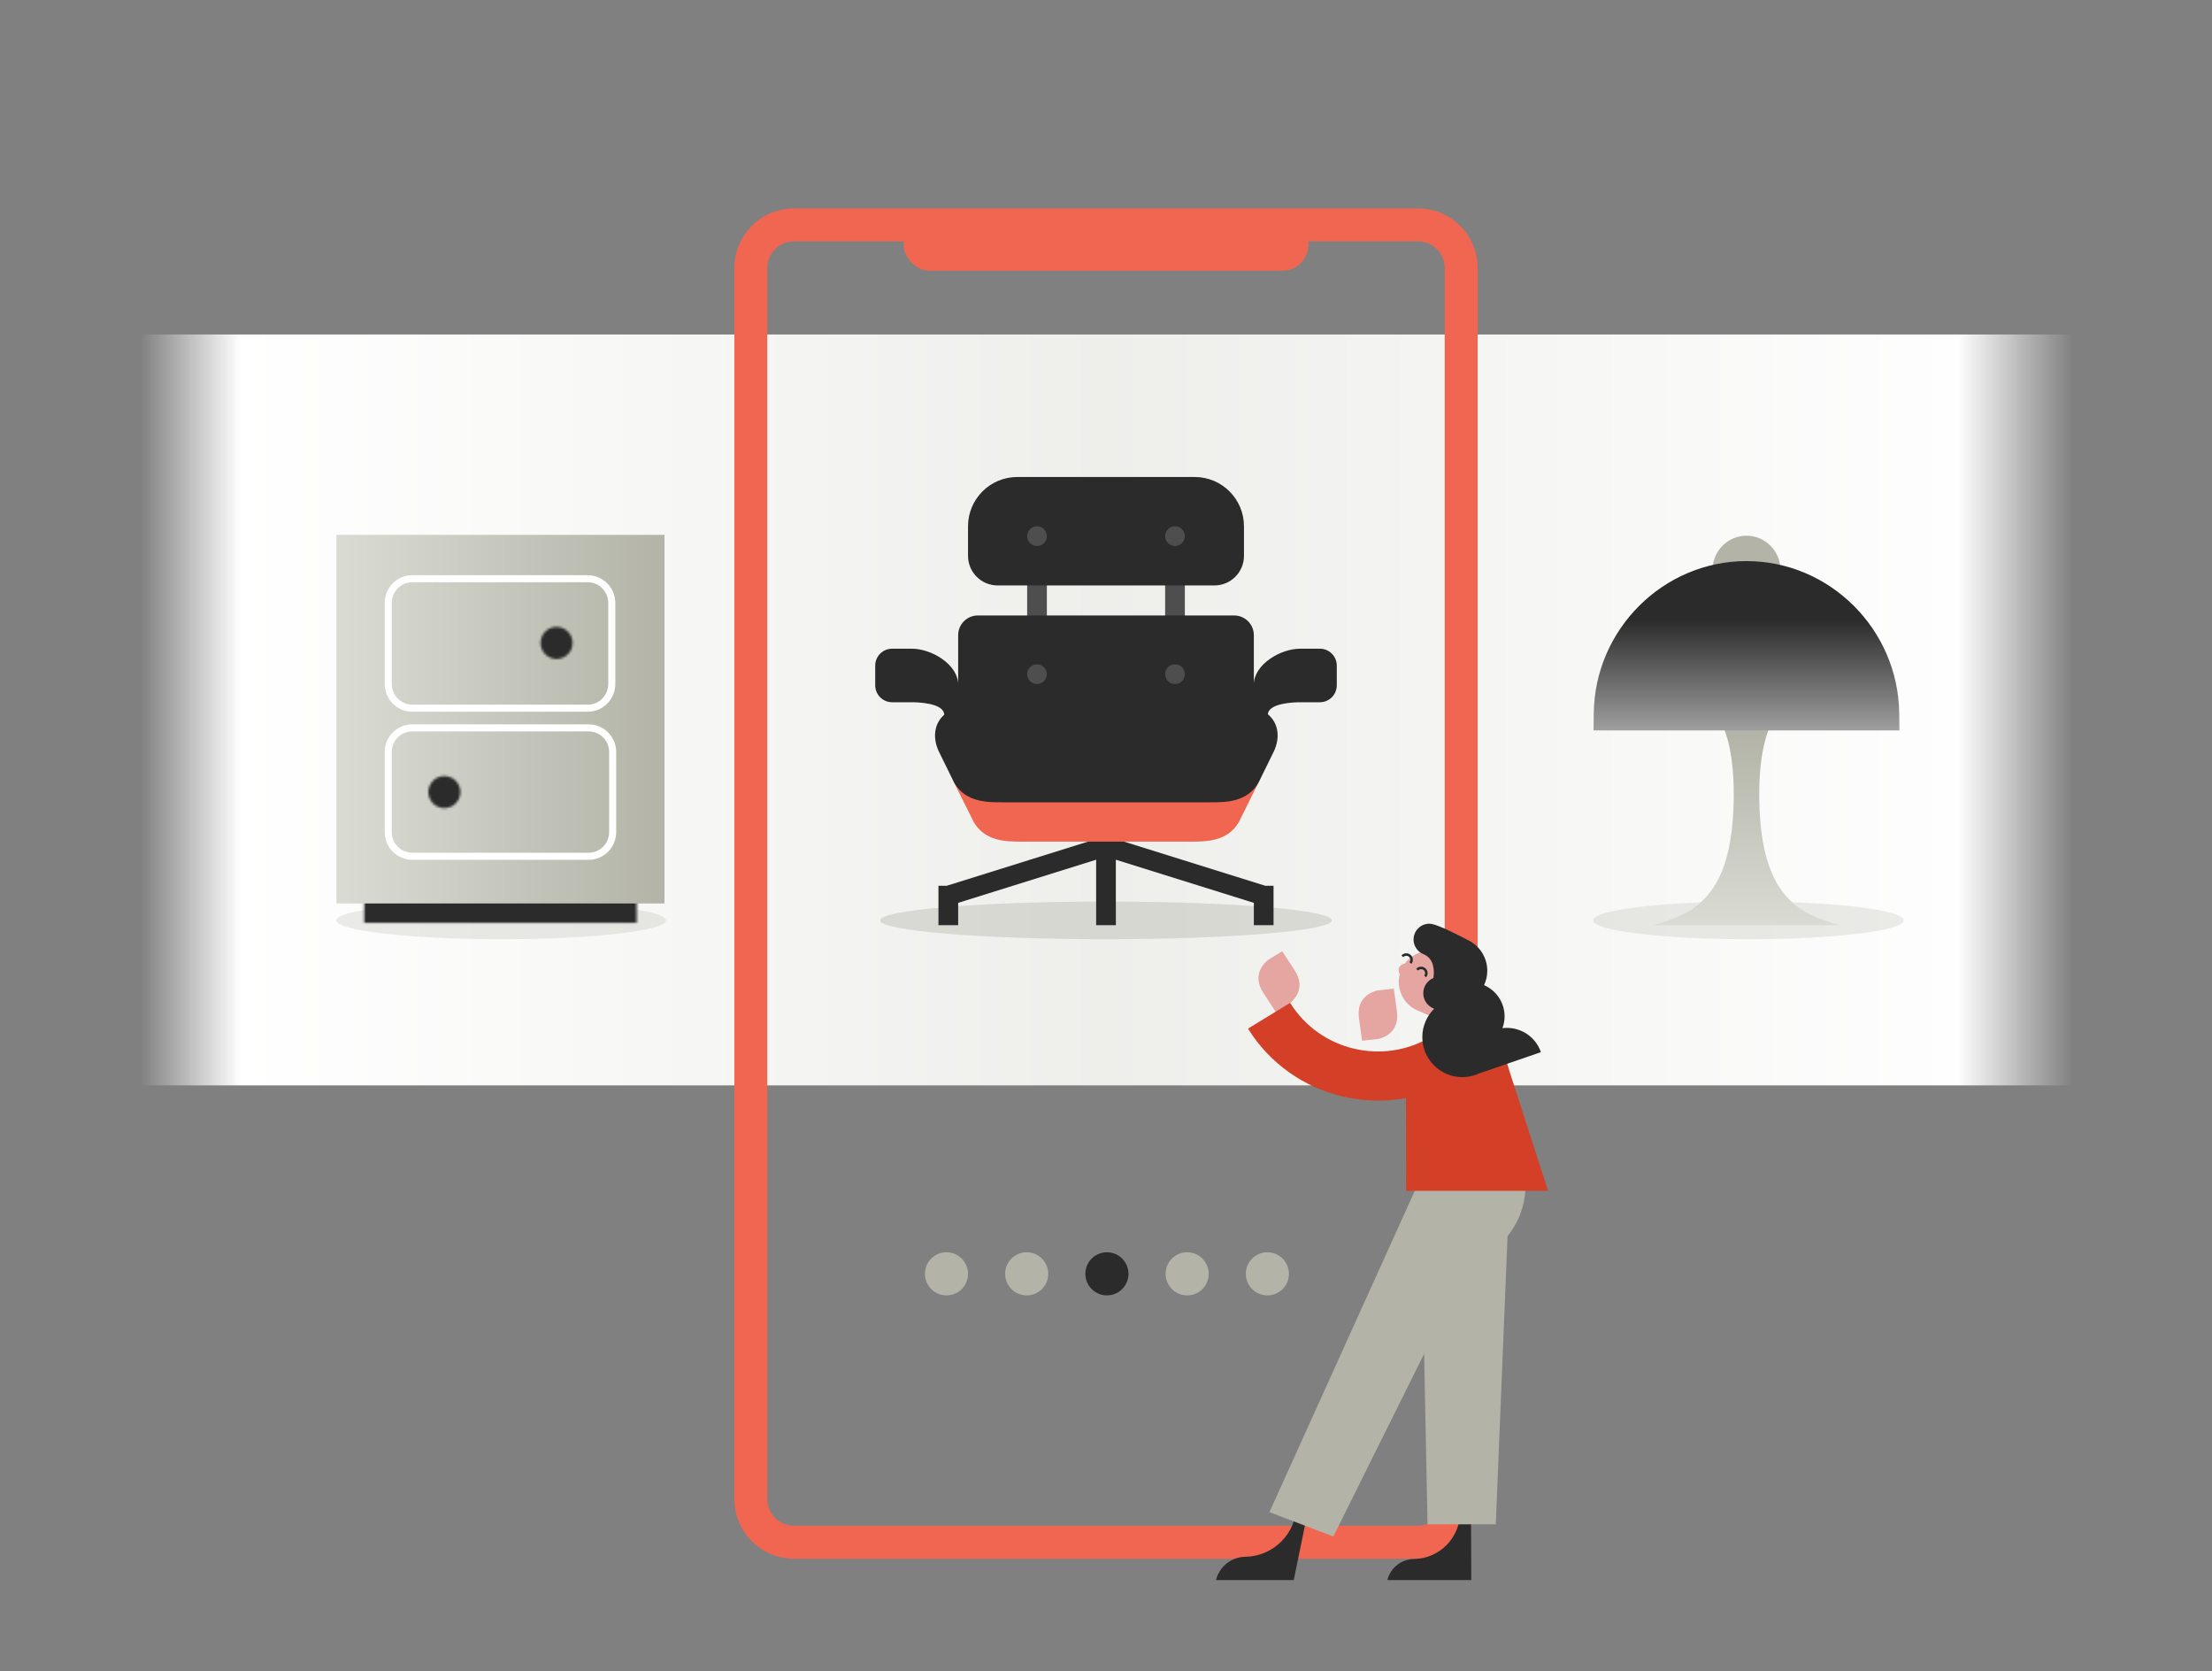 <?xml version="1.0" encoding="UTF-8"?>
<svg width="940px" height="710px" viewBox="0 0 940 710" version="1.1" xmlns="http://www.w3.org/2000/svg" xmlns:xlink="http://www.w3.org/1999/xlink">
    <rect x="0" y="0" width="940" height="710" fill="#808080" stroke="none"/>
    <!-- Generator: Sketch 53.2 (72643) - https://sketchapp.com -->
    <title>Choice OnWhite</title>
    <desc>Created with Sketch.</desc>
    <defs>
        <linearGradient x1="0%" y1="55.491%" x2="100%" y2="55.491%" id="linearGradient-1">
            <stop stop-color="#FFFFFF" stop-opacity="0" offset="0%"></stop>
            <stop stop-color="#FFFFFF" offset="5.239%"></stop>
            <stop stop-color="#EEEEEB" offset="50.035%"></stop>
            <stop stop-color="#FEFEFE" offset="94.081%"></stop>
            <stop stop-color="#FEFEFE" stop-opacity="0" offset="100%"></stop>
        </linearGradient>
        <path d="M591.967,22.159 L606.39,22.159 L613.688,22.159 L613.603,14.879 C613.508,6.992 607.039,0.575 599.18,0.575 C591.32,0.575 584.85,6.992 584.756,14.879 L591.967,22.159 Z" id="path-2"></path>
        <linearGradient x1="50%" y1="100%" x2="50%" y2="4.854%" id="linearGradient-4">
            <stop stop-color="#DADBD3" offset="0%"></stop>
            <stop stop-color="#B3B4A7" offset="100%"></stop>
        </linearGradient>
        <path d="M29.167,0.713 C29.167,0.713 35.79,10.083 34.632,37.733 C33.473,65.384 24.694,74.138 18.732,79.056 C12.77,83.971 0.516,87.043 0.516,87.043 L40.097,87.043 L40.261,87.043 L79.843,87.043 C79.843,87.043 67.587,83.971 61.625,79.056 C55.663,74.138 46.885,65.384 45.728,37.733 C44.567,10.083 51.193,0.713 51.193,0.713 L29.167,0.713 Z" id="path-5"></path>
        <linearGradient x1="50%" y1="34.625%" x2="50%" y2="100%" id="linearGradient-7">
            <stop stop-color="#2B2B2B" offset="0%"></stop>
            <stop stop-color="#9E9E9E" offset="100%"></stop>
        </linearGradient>
        <path d="M0.274,65.03 L0.19,72.31 L7.487,72.31 L122.872,72.31 L130.169,72.31 L130.083,65.03 C129.663,29.374 100.547,0.367 65.18,0.367 L65.18,0.367 C29.811,0.367 0.695,29.374 0.274,65.03 L0.274,65.03 Z" id="path-8"></path>
        <polygon id="path-10" points="7.577 0.588 0.764 0.588 0.764 7.406 0.764 21.043 116.574 21.043 116.574 7.406 116.574 0.588"></polygon>
        <linearGradient x1="0%" y1="50%" x2="100%" y2="50%" id="linearGradient-12">
            <stop stop-color="#DADBD3" offset="0%"></stop>
            <stop stop-color="#B3B4A7" offset="100%"></stop>
        </linearGradient>
        <path d="M0.7,7.129 C0.7,10.894 3.75,13.948 7.512,13.948 L7.512,13.948 C11.275,13.948 14.325,10.894 14.325,7.129 L14.325,7.129 C14.325,3.363 11.275,0.31 7.512,0.31 L7.512,0.31 C3.75,0.31 0.7,3.363 0.7,7.129 L0.7,7.129 Z" id="path-13"></path>
        <path d="M0.014,7.494 C0.014,11.261 3.064,14.314 6.826,14.314 L6.826,14.314 C10.589,14.314 13.639,11.261 13.639,7.494 L13.639,7.494 C13.639,3.729 10.589,0.677 6.826,0.677 L6.826,0.677 C3.064,0.677 0.014,3.729 0.014,7.494 L0.014,7.494 Z" id="path-15"></path>
    </defs>
    <g id="Choice-OnWhite" stroke="none" stroke-width="1" fill="none" fill-rule="evenodd">
        <g id="Group-83">
            <polygon id="Fill-2" fill="url(#linearGradient-1)" points="57.85 461.101 882.428 461.101 882.428 142.101 57.85 142.101"></polygon>
            <ellipse id="Oval" fill="#B3B4A7" opacity="0.4" cx="470" cy="391" rx="96" ry="8"></ellipse>
            <g id="Group-30" transform="translate(319, 95)">
                <path d="M217.83,326.735 L223.155,334.897 L229.085,331.236 C230.584,330.075 236.22,324.978 231.191,317.271 L225.865,309.108 L219.935,312.77 C218.436,313.931 212.801,319.028 217.83,326.735" id="Fill-3" fill="#E5A5A1"></path>
                <path d="M258.496,337.481 L259.807,347.138 L266.733,346.374 C268.585,345.967 275.861,343.78 274.624,334.661 L273.313,325.002 L266.388,325.768 C264.535,326.174 257.259,328.362 258.496,337.481" id="Fill-5" fill="#E5A5A1"></path>
                <path d="M283.682,560.177 L18.318,560.177 C8.277,560.177 0.061,551.961 0.061,541.92 L0.061,18.797 C0.061,8.756 8.277,0.54 18.318,0.54 L283.682,0.54 C293.724,0.54 301.94,8.756 301.94,18.797 L301.94,541.92 C301.94,551.961 293.724,560.177 283.682,560.177 Z" id="Stroke-7" stroke="#F16651" stroke-width="14"></path>
                <polygon id="Fill-9" fill="#2B2B2B" points="218.649 281.29 152.249 260.54 149.751 260.54 83.35 281.29 79.802 281.29 79.802 298.043 88.178 298.043 88.178 288.558 146.811 270.234 146.811 298.043 155.187 298.043 155.187 270.234 213.821 288.558 213.821 298.043 222.197 298.043 222.197 281.29"></polygon>
                <path d="M86.453,237.469 L94.775,254.172 C99.604,262.549 108.741,262.549 115.251,262.549 L187.025,262.549 C193.535,262.549 202.673,262.549 207.501,254.172 L215.638,237.769 L86.453,237.469 Z" id="Fill-11" fill="#F16651"></path>
                <polygon id="Fill-13" fill="#4E4E4E" points="117.494 169.532 125.87 169.532 125.87 151.034 117.494 151.034"></polygon>
                <polygon id="Fill-15" fill="#4E4E4E" points="176.127 169.532 184.504 169.532 184.504 151.034 176.127 151.034"></polygon>
                <path d="M188.692,107.64 C200.257,107.64 209.632,117.015 209.632,128.58 L209.632,141.144 C209.632,148.083 204.007,153.709 197.068,153.709 L104.931,153.709 C97.992,153.709 92.367,148.083 92.367,141.144 L92.367,128.58 C92.367,117.015 101.742,107.64 113.307,107.64 L188.692,107.64 Z" id="Fill-16" fill="#2B2B2B"></path>
                <path d="M88.178,207.584 L88.178,174.84 C88.178,170.214 91.928,166.464 96.554,166.464 L205.444,166.464 C210.07,166.464 213.821,170.214 213.821,174.84 L213.821,209.214 L144.911,222.72 L88.178,207.584 Z" id="Fill-17" fill="#2B2B2B"></path>
                <path d="M151.279,245.846 L195.347,245.846 C201.857,245.846 210.995,245.846 215.823,237.47 L222.422,224.024 C224.84,218.747 224.478,212.94 220.462,209.041 C220.256,208.841 220.065,208.67 219.897,208.535 C216.352,205.702 211.558,204.987 207.349,206.68 L199.286,209.922 C195.31,211.52 191.067,212.342 186.786,212.342 L151.279,212.342 L151,212.342 L115.493,212.342 C111.21,212.342 106.966,211.52 102.993,209.922 L94.928,206.68 C90.719,204.987 85.924,205.702 82.38,208.535 C82.213,208.67 82.022,208.841 81.817,209.041 C77.799,212.94 77.436,218.747 79.856,224.024 L86.454,237.47 C91.282,245.846 100.419,245.846 106.928,245.846 L151,245.846 L151.279,245.846 Z" id="Fill-18" fill="#2B2B2B"></path>
                <path d="M125.87,191.401 C125.87,193.714 123.995,195.589 121.683,195.589 C119.369,195.589 117.494,193.714 117.494,191.401 C117.494,189.088 119.369,187.213 121.683,187.213 C123.995,187.213 125.87,189.088 125.87,191.401" id="Fill-19" fill="#4E4E4E"></path>
                <path d="M125.87,132.768 C125.87,135.081 123.995,136.956 121.683,136.956 C119.369,136.956 117.494,135.081 117.494,132.768 C117.494,130.455 119.369,128.58 121.683,128.58 C123.995,128.58 125.87,130.455 125.87,132.768" id="Fill-20" fill="#4E4E4E"></path>
                <path d="M176.127,191.401 C176.127,193.714 178.002,195.589 180.315,195.589 C182.628,195.589 184.503,193.714 184.503,191.401 C184.503,189.088 182.628,187.213 180.315,187.213 C178.002,187.213 176.127,189.088 176.127,191.401" id="Fill-21" fill="#4E4E4E"></path>
                <path d="M176.127,132.768 C176.127,135.081 178.002,136.956 180.315,136.956 C182.628,136.956 184.503,135.081 184.503,132.768 C184.503,130.455 182.628,128.58 180.315,128.58 C178.002,128.58 176.127,130.455 176.127,132.768" id="Fill-22" fill="#4E4E4E"></path>
                <path d="M219.757,208.71 L213.763,208.71 L213.763,196.146 C213.763,191.947 216.277,187.914 220.84,184.789 C224.685,182.156 229.422,180.585 233.512,180.585 L241.888,180.585 C243.807,180.585 245.611,181.332 246.968,182.689 C248.326,184.047 249.073,185.852 249.072,187.771 L249.072,196.146 C249.072,200.107 245.85,203.331 241.888,203.331 L233.512,203.331 C231.215,203.331 219.757,203.59 219.757,208.71" id="Fill-23" fill="#2B2B2B"></path>
                <path d="M68.489,203.332 L60.111,203.332 C56.15,203.332 52.928,200.107 52.928,196.147 L52.928,187.77 C52.926,185.852 53.675,184.048 55.032,182.69 C56.389,181.333 58.193,180.585 60.111,180.585 L68.489,180.585 C72.578,180.585 77.314,182.156 81.159,184.79 C85.722,187.915 88.237,191.947 88.237,196.147 L88.237,208.71 L82.243,208.71 C82.243,203.59 70.785,203.332 68.489,203.332" id="Fill-24" fill="#2B2B2B"></path>
                <path d="M160.552,446.16 C160.552,451.22 156.45,455.321 151.391,455.321 C146.332,455.321 142.231,451.22 142.231,446.16 C142.231,441.101 146.332,437 151.391,437 C156.45,437 160.552,441.101 160.552,446.16" id="Fill-25" fill="#2B2B2B"></path>
                <path d="M126.459,446.16 C126.459,451.22 122.357,455.321 117.298,455.321 C112.239,455.321 108.138,451.22 108.138,446.16 C108.138,441.101 112.239,437 117.298,437 C122.357,437 126.459,441.101 126.459,446.16" id="Fill-26" fill="#B3B4A7"></path>
                <path d="M83.205,455.321 C78.146,455.321 74.045,451.22 74.045,446.16 C74.045,441.101 78.146,437 83.205,437 C88.264,437 92.366,441.101 92.366,446.16 C92.366,451.22 88.264,455.321 83.205,455.321 Z" id="Fill-27" fill="#B3B4A7"></path>
                <path d="M228.738,446.16 C228.738,451.22 224.636,455.321 219.577,455.321 C214.518,455.321 210.417,451.22 210.417,446.16 C210.417,441.101 214.518,437 219.577,437 C224.636,437 228.738,441.101 228.738,446.16" id="Fill-28" fill="#B3B4A7"></path>
                <path d="M194.645,446.16 C194.645,451.22 190.543,455.321 185.484,455.321 C180.425,455.321 176.324,451.22 176.324,446.16 C176.324,441.101 180.425,437 185.484,437 C190.543,437 194.645,441.101 194.645,446.16" id="Fill-29" fill="#B3B4A7"></path>
            </g>
            <g id="Group-33" transform="translate(143, 227)">
                <ellipse id="Oval" fill="#B3B4A7" opacity="0.25" cx="600" cy="164" rx="66" ry="8"></ellipse>
                <ellipse id="Oval-Copy" fill="#B3B4A7" opacity="0.25" cx="70" cy="164" rx="70" ry="8"></ellipse>
                <mask id="mask-3" fill="white">
                    <use xlink:href="#path-2"></use>
                </mask>
                <use id="Clip-32" fill="#B3B4A7" xlink:href="#path-2"></use>
            </g>
            <g id="Group-36" transform="translate(702, 306)">
                <mask id="mask-6" fill="white">
                    <use xlink:href="#path-5"></use>
                </mask>
                <use id="Clip-35" fill="url(#linearGradient-4)" xlink:href="#path-5"></use>
            </g>
            <g id="Group-39" transform="translate(677, 238)">
                <mask id="mask-9" fill="white">
                    <use xlink:href="#path-8"></use>
                </mask>
                <use id="Clip-38" fill="url(#linearGradient-7)" xlink:href="#path-8"></use>
            </g>
            <g id="Group-44" transform="translate(516, 638)" fill="#2B2B2B">
                <path d="M0.739,33.252 C2.163,27.565 7.293,23.348 13.422,23.348 L13.424,23.349 C25.357,23.068 34.944,13.308 34.944,1.307 L40.538,0.254 L33.791,33.252 L0.739,33.252 Z" id="Fill-40"></path>
                <path d="M73.561,33.252 C74.849,28.111 79.487,24.3 85.026,24.3 L85.027,24.3 C95.814,24.047 104.48,15.224 104.48,4.375 L109.105,3.424 L109.225,33.252 L73.561,33.252 Z" id="Fill-42"></path>
            </g>
            <g id="Group-47" transform="translate(154, 371)">
                <mask id="mask-11" fill="white">
                    <use xlink:href="#path-10"></use>
                </mask>
                <g id="Clip-46"></g>
                <polygon id="Fill-45" fill="#2B2B2B" mask="url(#mask-11)" points="-4.235 26.043 121.574 26.043 121.574 -4.412 -4.235 -4.412"></polygon>
            </g>
            <g id="Group-50" transform="translate(142, 227)" fill="url(#linearGradient-12)">
                <polygon id="Fill-48" points="0.951 156.815 140.387 156.815 140.387 0.218 0.951 0.218"></polygon>
            </g>
            <g id="Group-55" transform="translate(164, 245)" stroke="#FFFFFF" stroke-width="3">
                <path d="M86.137,64.222 L11.201,64.222 C5.567,64.222 0.983,68.809 0.983,74.45 L0.983,108.541 C0.983,114.182 5.567,118.769 11.201,118.769 L86.137,118.769 C91.771,118.769 96.356,114.182 96.356,108.541 L96.356,74.45 C96.356,68.809 91.771,64.222 86.137,64.222" id="Stroke-51"></path>
                <path d="M85.804,0.854 L11.161,0.854 C5.549,0.854 0.983,5.481 0.983,11.167 L0.983,45.541 C0.983,51.227 5.549,55.854 11.161,55.854 L85.804,55.854 C91.416,55.854 95.983,51.227 95.983,45.541 L95.983,11.167 C95.983,5.481 91.416,0.854 85.804,0.854" id="Stroke-53"></path>
            </g>
            <g id="Group-58" transform="translate(229, 266)">
                <mask id="mask-14" fill="white">
                    <use xlink:href="#path-13"></use>
                </mask>
                <g id="Clip-57"></g>
                <polygon id="Fill-56" fill="#2B2B2B" mask="url(#mask-14)" points="-4.3 18.948 19.325 18.948 19.325 -4.691 -4.3 -4.691"></polygon>
            </g>
            <g id="Group-61" transform="translate(182, 329)">
                <mask id="mask-16" fill="white">
                    <use xlink:href="#path-15"></use>
                </mask>
                <g id="Clip-60"></g>
                <polygon id="Fill-59" fill="#2B2B2B" mask="url(#mask-16)" points="-4.986 19.314 18.639 19.314 18.639 -4.323 -4.986 -4.323"></polygon>
            </g>
            <g id="Group-82" transform="translate(530, 392)">
                <polygon id="Fill-62" fill="#B3B4A7" points="36.599 260.743 9.455 250.391 74.501 106.659 102.837 127.567"></polygon>
                <path d="M0.346,44.985 C19.11,75.205 59.121,84.641 89.536,66.021 L78.499,48.245 C57.95,60.825 30.915,54.449 18.239,34.032 L0.346,44.985 Z" id="Fill-64" fill="#D33F27"></path>
                <path d="M70.729,29.874 C70.77,31.346 71.996,32.505 73.467,32.464 C74.938,32.423 76.098,31.196 76.056,29.726 C76.015,28.254 74.79,27.095 73.318,27.136 C71.847,27.177 70.687,28.403 70.729,29.874" id="Fill-66" fill="#E5A5A1"></path>
                <path d="M110.64,110.835 L110.64,109.239 L73.698,109.239 L76.643,255.567 L105.639,255.567 L110.64,133.155 C115.274,127.427 117.791,120.627 118.223,113.737 L110.64,110.835 Z" id="Fill-68" fill="#B3B4A7"></path>
                <path d="M67.498,67.246 C67.498,55.026 77.403,45.12 89.624,45.12 C100.09,45.12 108.853,52.39 111.154,62.154 L127.855,113.89 L67.531,113.889 C67.531,113.889 67.498,67.647 67.498,67.246" id="Fill-70" fill="#D33F27"></path>
                <path d="M69.887,20.183 C69.887,21.714 68.645,22.956 67.114,22.956 C65.581,22.956 64.34,21.714 64.34,20.183 C64.34,18.651 65.581,17.41 67.114,17.41 C68.645,17.41 69.887,18.651 69.887,20.183" id="Fill-72" fill="#E5A5A1"></path>
                <path d="M80.019,40.579 L72.35,37.258 C65.701,34.38 62.614,26.582 65.489,19.93 C68.364,13.278 76.156,10.19 82.804,13.069 L90.474,16.39 C97.123,19.268 100.21,27.066 97.335,33.719 C94.46,40.37 86.668,43.457 80.019,40.579" id="Fill-74" fill="#E5A5A1"></path>
                <path d="M108.474,44.79 C109.049,43.23 109.38,41.552 109.38,39.792 C109.38,33.844 105.787,28.74 100.657,26.518 C101.524,24.661 102.023,22.597 102.023,20.412 C102.023,14.651 98.655,9.677 93.78,7.352 C91.896,6.452 80.871,0.414 77.414,0.414 C73.704,0.414 70.697,3.421 70.697,7.131 C70.697,9.963 72.453,12.381 74.932,13.369 C79.177,15.101 79.705,19.818 79.134,23.477 C76.606,24.537 74.829,27.034 74.829,29.948 C74.829,32.982 76.76,35.56 79.457,36.537 C76.356,39.616 74.423,43.869 74.423,48.585 C74.423,57.985 82.044,65.605 91.445,65.605 C94.007,65.605 96.429,65.022 98.61,64.008 L124.823,54.989 C122.427,48.024 115.503,43.907 108.474,44.79" id="Fill-76" fill="#2B2B2B"></path>
                <path d="M75.628,22.817 C76.413,21.897 76.285,20.512 75.343,19.725 C74.401,18.938 73.001,19.046 72.216,19.965" id="Stroke-78" stroke="#2B2B2B" stroke-width="1.064"></path>
                <path d="M69.349,17.132 C70.134,16.211 70.007,14.827 69.065,14.04 C68.122,13.253 66.722,13.361 65.938,14.28" id="Stroke-80" stroke="#2B2B2B" stroke-width="1.064"></path>
            </g>
        </g>
        <rect id="Rectangle" fill="#F16651" x="384" y="93" width="172" height="22" rx="11"></rect>
    </g>
</svg>